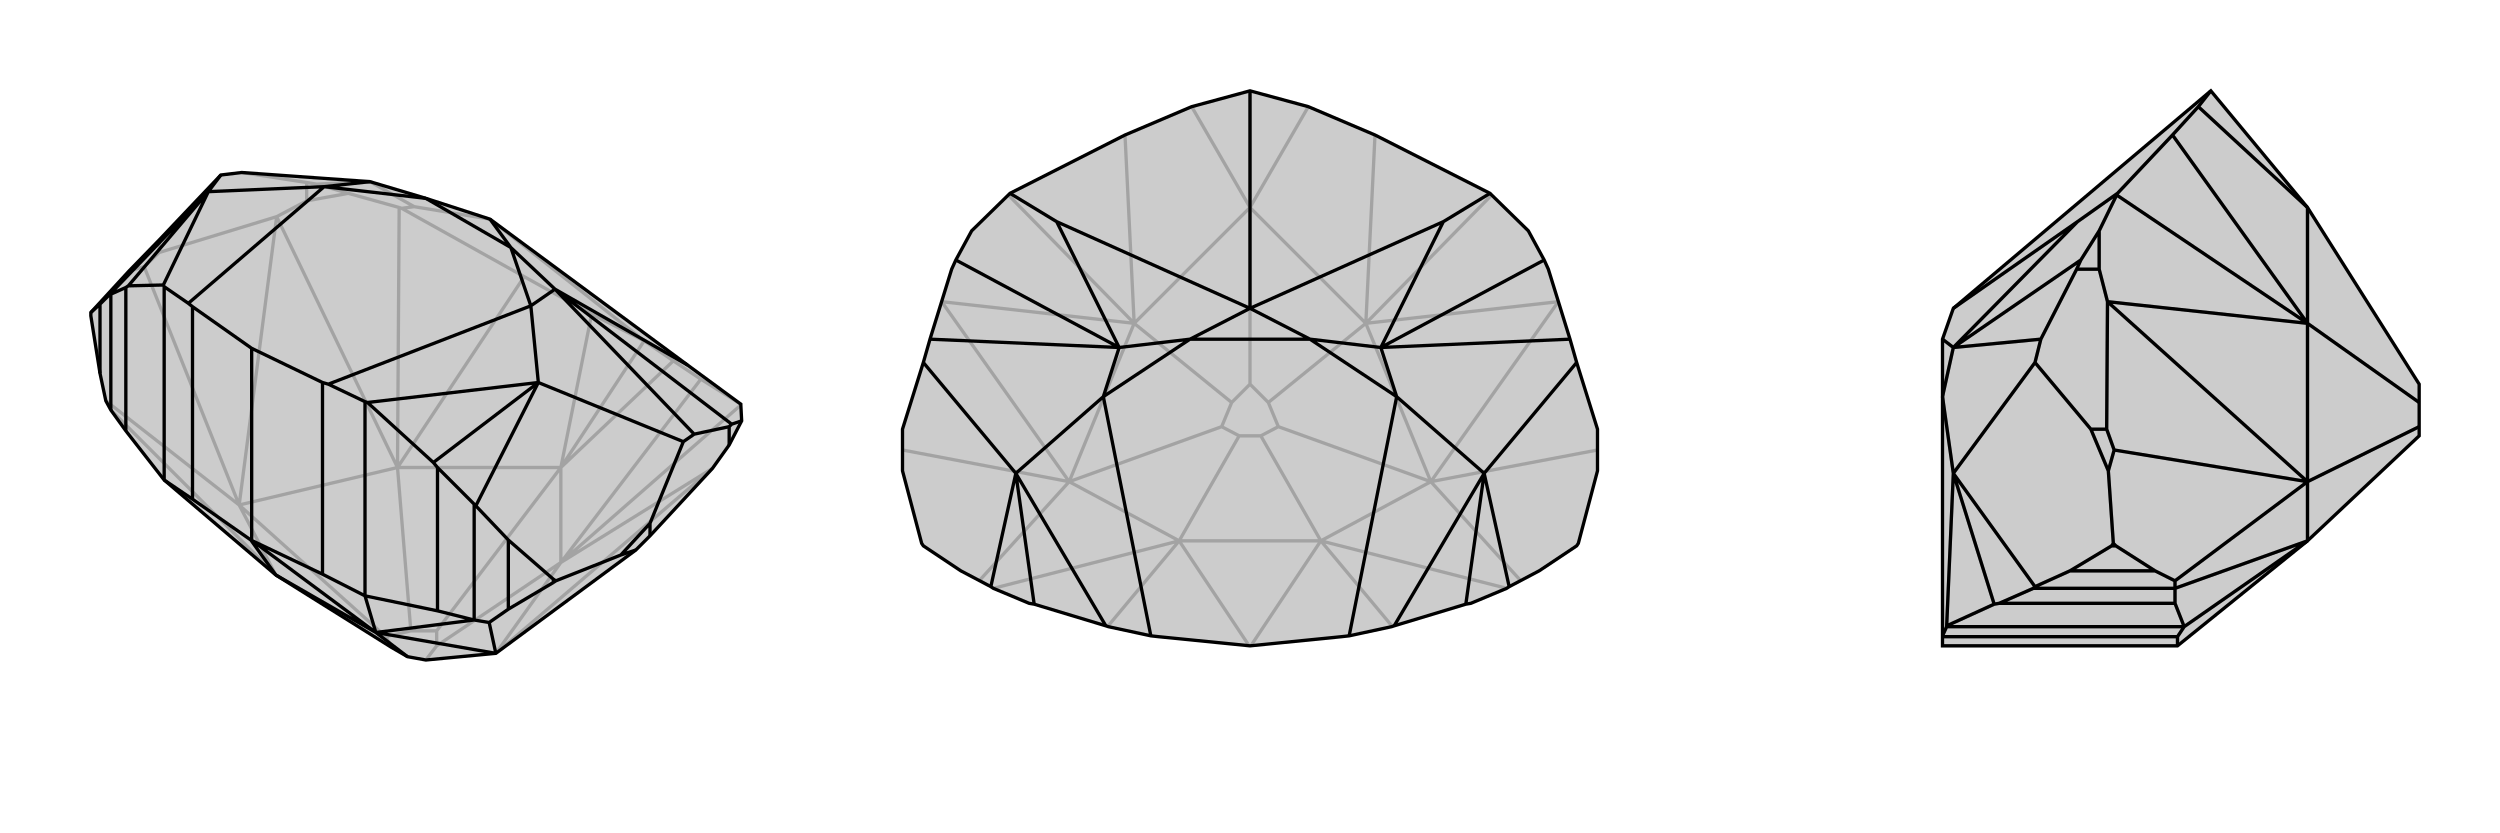<svg xmlns="http://www.w3.org/2000/svg" viewBox="0 0 3000 1000">
    <g stroke="currentColor" stroke-width="4" fill="none" transform="translate(-4 -56)">
        <path fill="currentColor" stroke="none" fill-opacity=".2" d="M201,632L155,573L137,548L131,537L124,504L113,435L113,431L113,431L159,381L195,344L269,266L294,263L448,274L515,294L592,319L829,494L893,541L893,542L894,561L879,590L859,618L784,699L767,716L599,840L515,848L493,844L474,833L335,746z" />
<path stroke-opacity=".2" d="M291,662L467,820M481,617L497,813M677,731L528,831M677,617L528,813M677,617L481,617M677,617L677,731M291,662L481,617M599,840L677,731M335,746L291,662M335,746L137,548M291,662L131,537M291,662L336,316M291,662L177,376M599,840L859,618M336,316L481,617M859,618L677,731M677,617L714,433M677,617L812,489M677,617L777,465M177,376L159,381M177,376L195,359M372,297L422,288M336,316L195,359M336,316L372,297M195,359L195,344M372,297L372,275M481,617L633,388M481,617L483,305M677,731L845,511M677,731L893,542M467,820L474,833M467,820L497,813M515,848L528,831M497,813L528,813M528,831L528,813M714,433L633,388M714,433L777,465M633,388L486,306M592,319L501,304M812,489L845,511M777,465L812,489M845,511L893,541M777,465L592,319M422,288L483,305M422,288L384,277M483,305L486,306M448,274L501,304M486,306L501,304M372,275L384,277M372,275L294,263M448,274L384,277" />
<path d="M201,632L155,573L137,548L131,537L124,504L113,435L113,431L113,431L159,381L195,344L269,266L294,263L448,274L515,294L592,319L829,494L893,541L893,542L894,561L879,590L859,618L784,699L767,716L599,840L515,848L493,844L474,833L335,746z" />
<path d="M455,815L493,844M455,815L599,840M335,746L455,815M335,746L305,704M455,815L307,705M455,815L573,800M455,815L442,771M599,840L591,803M305,704L306,704M305,704L235,655M307,705L306,704M307,705L391,745M306,704L306,474M767,716L749,722M784,699L784,684M879,590L879,568M235,655L201,632M235,655L235,424M391,745L442,771M391,745L391,515M201,632L201,632M201,632L201,400M442,771L442,771M442,771L529,789M442,771L442,538M155,573L155,401M573,800L529,789M529,789L529,617M137,548L137,409M573,800L591,803M591,803L614,787M573,800L573,661M124,504L124,421M614,787L668,755M614,787L614,704M668,755L671,753M668,755L668,751M158,399L200,398M524,611L445,539M824,586L837,577M894,561L882,565M670,403L829,494M124,421L136,409M124,421L113,431M269,266L254,286M749,722L671,753M749,722L784,684M784,684L824,586M614,704L575,663M614,704L668,751M671,753L668,751M824,586L650,515M879,568L882,565M879,568L837,577M670,403L837,577M670,403L882,565M155,401L158,399M155,401L137,409M137,409L136,409M254,286L158,399M254,286L136,409M529,617L524,611M529,617L573,661M573,661L575,663M650,515L524,611M650,515L575,663M306,474L235,424M306,474L391,515M235,424L230,420M391,515L398,517M201,400L230,420M201,400L200,398M254,286L200,398M254,286L393,280M230,420L393,280M442,538L398,517M442,538L445,539M650,515L445,539M650,515L641,423M398,517L641,423M448,274L393,280M393,280L515,294M670,403L617,353M670,403L641,423M641,423L617,353M592,319L617,353M515,294L617,353" />
    </g>
    <g stroke="currentColor" stroke-width="4" fill="none" transform="translate(1000 0)">
        <path fill="currentColor" stroke="none" fill-opacity=".2" d="M500,109L570,128L650,162L788,232L790,234L834,277L853,312L858,323L884,407L892,435L917,515L917,565L894,652L892,655L847,685L811,704L808,706L765,724L759,725L673,751L670,752L619,763L610,764L500,775L390,764L381,763L330,752L327,751L241,725L235,724L192,706L189,704L153,685L108,655L106,652L83,565L83,515L108,435L116,407L142,323L147,312L166,277L210,234L212,232L350,162L430,128z" />
<path stroke-opacity=".2" d="M283,578L466,512M717,578L534,512M415,649L487,523M585,649L513,523M361,388L478,483M639,388L522,483M500,249L500,461M500,249L361,388M500,249L639,388M283,578L361,388M717,578L639,388M415,649L283,578M585,649L717,578M415,649L585,649M415,649L499,775M585,649L501,775M415,649L192,706M415,649L329,752M585,649L808,706M585,649L671,752M283,578L175,697M717,578L825,697M283,578L130,362M283,578L83,540M717,578L870,362M717,578L917,540M130,362L361,388M870,362L639,388M500,249L430,128M500,249L570,128M500,249L500,109M361,388L350,162M361,388L210,234M639,388L650,162M639,388L790,234M466,512L487,523M466,512L478,483M534,512L522,483M534,512L513,523M487,523L513,523M478,483L500,461M522,483L500,461" />
<path d="M500,109L570,128L650,162L788,232L790,234L834,277L853,312L858,323L884,407L892,435L917,515L917,565L894,652L892,655L847,685L811,704L808,706L765,724L759,725L673,751L670,752L619,763L610,764L500,775L390,764L381,763L330,752L327,751L241,725L235,724L192,706L189,704L153,685L108,655L106,652L83,565L83,515L108,435L116,407L142,323L147,312L166,277L210,234L212,232L350,162L430,128z" />
<path d="M500,370L268,266M500,370L732,266M500,109L500,370M343,417L268,266M212,232L268,266M657,417L732,266M788,232L732,266M108,435L219,568M892,435L781,568M343,417L116,407M343,417L147,312M657,417L884,407M657,417L853,312M219,568L241,725M219,568L189,704M781,568L759,725M781,568L811,704M219,568L327,751M219,568L324,476M381,763L324,476M781,568L673,751M781,568L676,476M619,763L676,476M343,417L428,407M343,417L324,476M324,476L428,407M657,417L572,407M657,417L676,476M676,476L572,407M500,370L428,407M500,370L572,407M428,407L572,407" />
    </g>
    <g stroke="currentColor" stroke-width="4" fill="none" transform="translate(2000 0)">
        <path fill="currentColor" stroke="none" fill-opacity=".2" d="M613,775L613,775L331,775L331,764L331,763L331,476L331,407L344,370L653,109L769,249L903,461L903,483L903,512L903,523L769,649z" />
<path stroke-opacity=".2" d="M769,578L903,512M769,388L903,483M769,249L769,388M769,578L769,388M769,649L769,578M769,649L610,706M769,649L621,752M769,578L610,697M769,578L529,362M769,578L537,540M529,362L769,388M769,249L638,128M613,775L613,764M537,540L530,565M537,540L528,515M519,323L519,277M529,362L528,515M529,362L519,323M528,515L509,515M519,323L492,323M613,764L621,752M613,764L331,764M621,752L621,752M621,752L610,724M621,752L336,752M610,706L610,724M610,724L399,724M610,706L610,697M610,697L586,685M610,706L440,706M586,685L539,655M586,685L484,685M539,655L536,652M539,655L534,655M769,388L607,162M769,388L540,234M393,725L336,751M442,435L449,407M638,128L607,162M638,128L653,109M607,162L541,232M344,370L493,266M519,277L540,234M519,277L497,312M540,234L541,232M344,417L493,266M541,232L493,266M530,565L536,652M530,565L509,515M509,515L442,435M484,685L442,704M484,685L534,655M536,652L534,655M442,435L344,568M492,323L497,312M492,323L449,407M344,417L449,407M344,417L497,312M399,724L393,725M399,724L440,706M440,706L442,704M344,568L393,725M344,568L442,704M336,752L331,763M336,752L336,751M344,568L336,751M344,568L331,476M344,417L331,407M344,417L331,476" />
<path d="M613,775L613,775L331,775L331,764L331,763L331,476L331,407L344,370L653,109L769,249L903,461L903,483L903,512L903,523L769,649z" />
<path d="M769,578L903,512M769,388L903,483M769,249L769,388M769,578L769,388M769,649L769,578M769,649L610,706M769,649L621,752M769,578L610,697M769,578L529,362M769,578L537,540M529,362L769,388M769,249L638,128M613,775L613,764M537,540L530,565M537,540L528,515M519,323L519,277M529,362L528,515M529,362L519,323M528,515L509,515M519,323L492,323M613,764L621,752M613,764L331,764M621,752L621,752M621,752L610,724M621,752L336,752M610,706L610,724M610,724L399,724M610,706L610,697M610,697L586,685M610,706L440,706M586,685L539,655M586,685L484,685M539,655L536,652M539,655L534,655M769,388L607,162M769,388L540,234M393,725L336,751M442,435L449,407M638,128L607,162M653,109L638,128M607,162L541,232M344,370L493,266M519,277L540,234M519,277L497,312M540,234L541,232M344,417L493,266M541,232L493,266M530,565L536,652M530,565L509,515M509,515L442,435M484,685L442,704M484,685L534,655M536,652L534,655M442,435L344,568M492,323L497,312M492,323L449,407M344,417L449,407M344,417L497,312M399,724L393,725M399,724L440,706M440,706L442,704M344,568L393,725M344,568L442,704M336,752L331,763M336,752L336,751M344,568L336,751M344,568L331,476M344,417L331,407M344,417L331,476" />
    </g>
</svg>